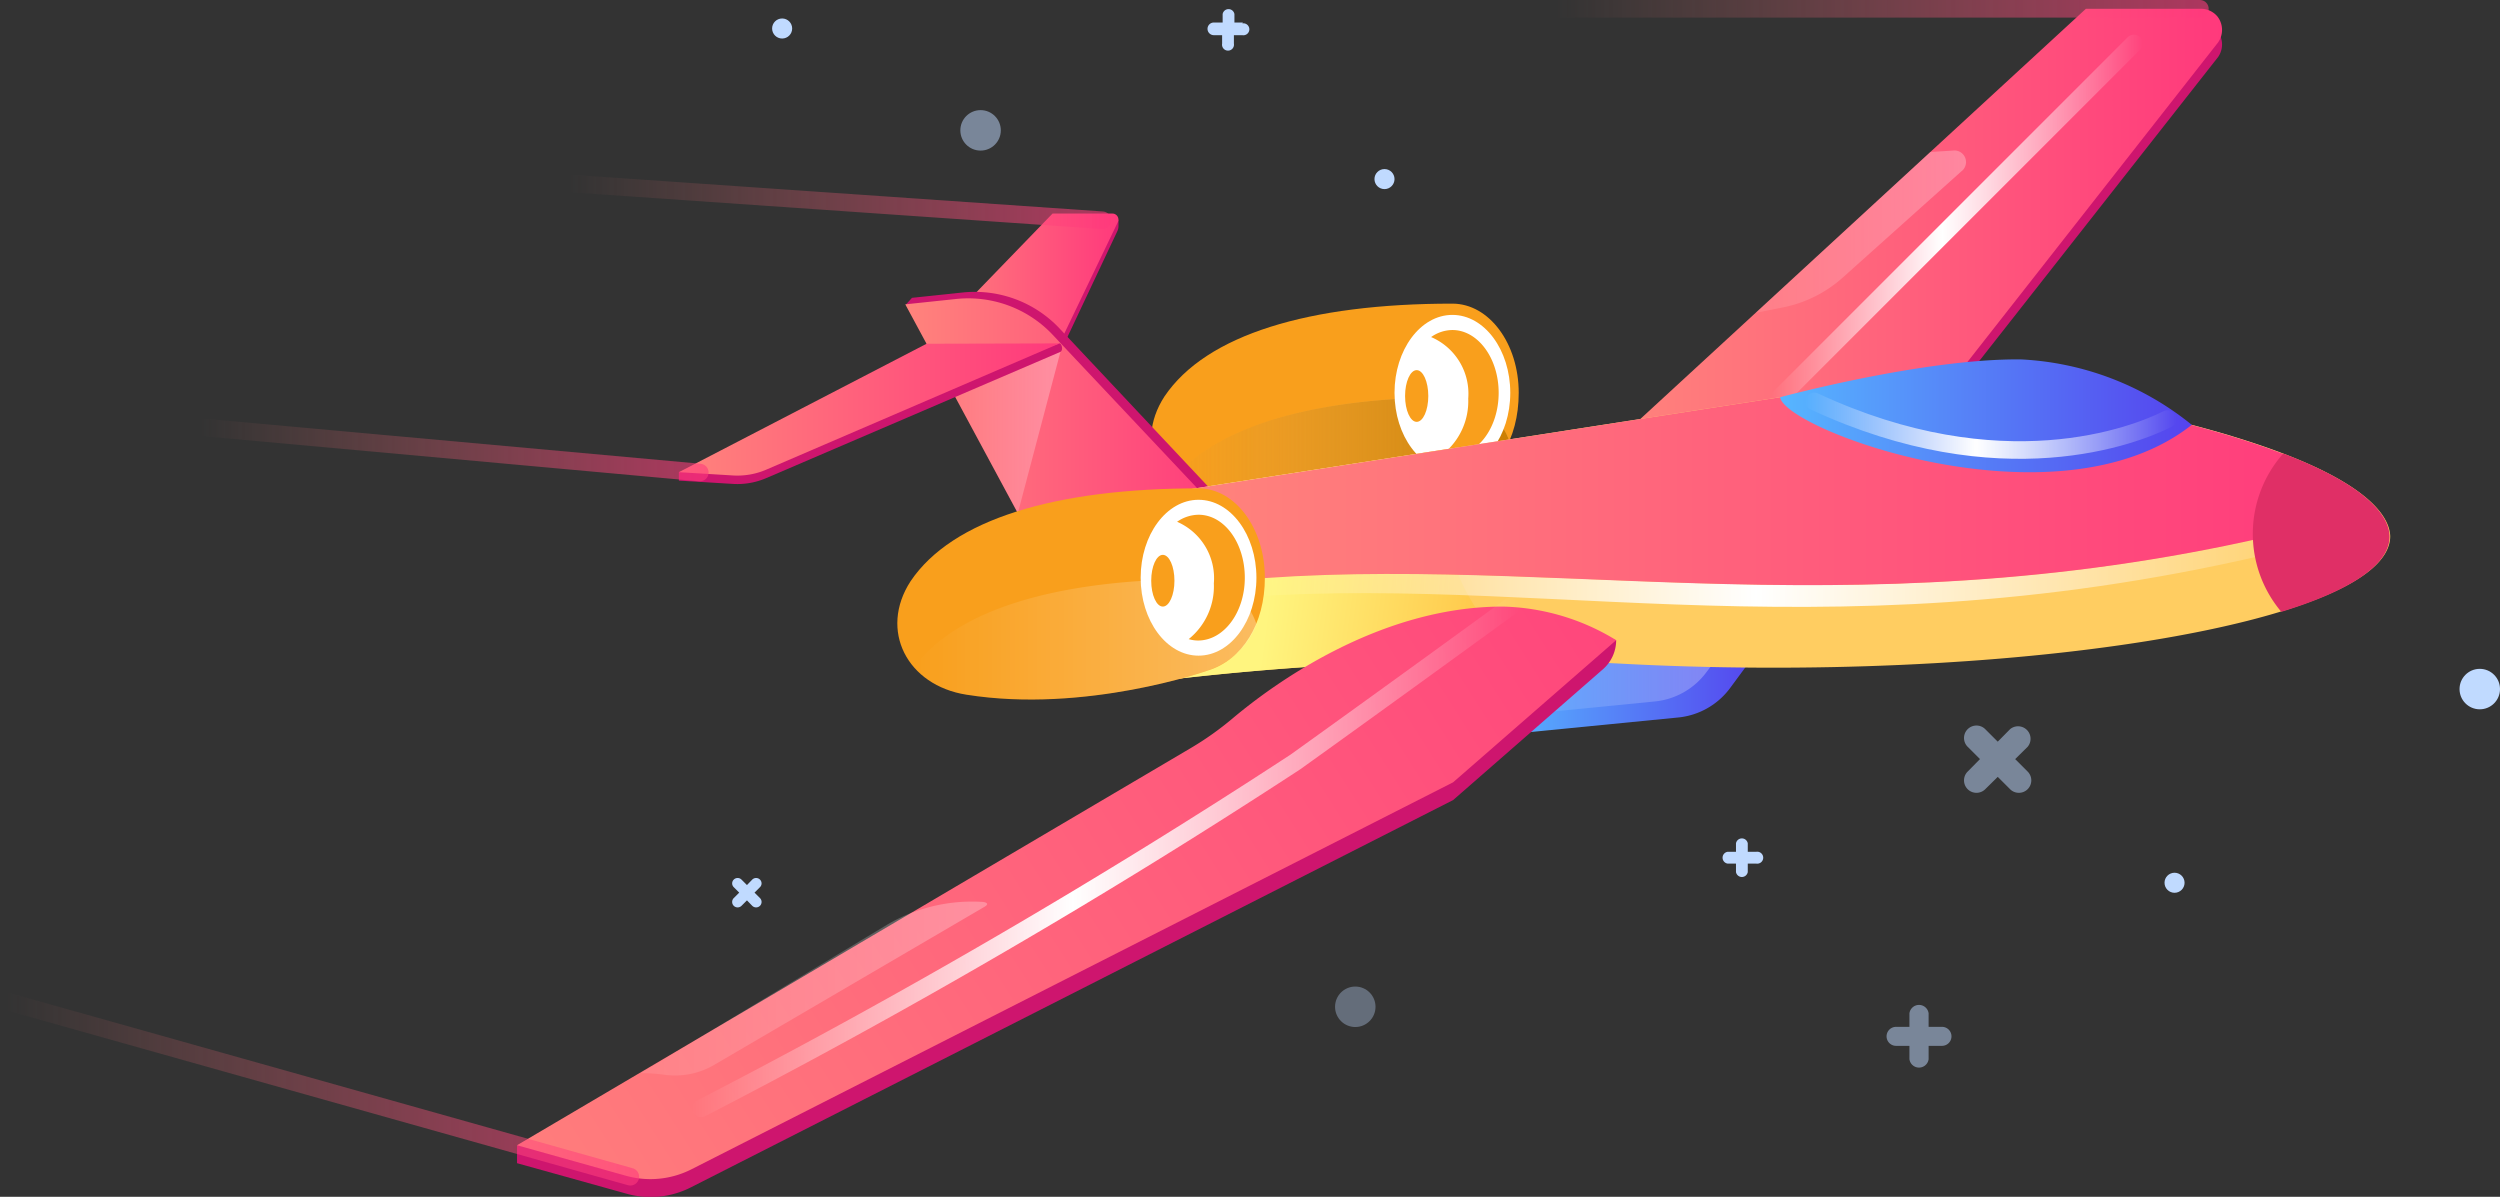 <svg xmlns="http://www.w3.org/2000/svg" xmlns:xlink="http://www.w3.org/1999/xlink" viewBox="0 0 142.11 68.03"><rect x="0" y="0" width="142.11" height="68.03" fill="#333333" stroke="none"/><defs><style>.cls-1{fill:#ce156e;}.cls-2{fill:url(#linear-gradient);}.cls-3{fill:url(#linear-gradient-2);}.cls-4{fill:url(#linear-gradient-3);}.cls-5{fill:#f99f1c;}.cls-6{fill:url(#linear-gradient-4);}.cls-7{fill:url(#linear-gradient-5);}.cls-8{fill:#fff;}.cls-9{fill:url(#linear-gradient-6);}.cls-10{fill:#ffcd61;}.cls-11{fill:url(#linear-gradient-7);}.cls-12{fill:url(#linear-gradient-8);}.cls-13{fill:url(#linear-gradient-9);}.cls-14{fill:url(#linear-gradient-10);}.cls-15,.cls-20,.cls-28,.cls-30,.cls-31,.cls-32,.cls-33{fill:none;stroke-linecap:round;stroke-linejoin:round;}.cls-15{stroke:url(#linear-gradient-11);}.cls-16{fill:url(#linear-gradient-12);}.cls-17{fill:url(#linear-gradient-13);}.cls-18{fill:url(#linear-gradient-14);}.cls-19{fill:url(#linear-gradient-15);}.cls-20{stroke:url(#linear-gradient-16);}.cls-21{fill:url(#linear-gradient-17);}.cls-22{fill:url(#linear-gradient-18);}.cls-23{fill:#e02f66;}.cls-24,.cls-25,.cls-26{fill:#c0daff;}.cls-25{opacity:0.5;}.cls-26{opacity:0.35;}.cls-27{fill:url(#linear-gradient-19);}.cls-28{stroke:url(#linear-gradient-20);}.cls-29{fill:url(#linear-gradient-21);}.cls-30{stroke:url(#linear-gradient-22);}.cls-31{stroke:url(#linear-gradient-23);}.cls-32{stroke:url(#linear-gradient-24);}.cls-33{stroke:url(#linear-gradient-25);}</style><linearGradient id="linear-gradient" x1="85.22" y1="38.78" x2="100.05" y2="38.78" gradientUnits="userSpaceOnUse"><stop offset="0" stop-color="#56b6ff"/><stop offset="1" stop-color="#5543ee"/></linearGradient><linearGradient id="linear-gradient-2" x1="83.92" y1="37.87" x2="98.76" y2="37.87" gradientUnits="userSpaceOnUse"><stop offset="0" stop-color="#fff" stop-opacity="0"/><stop offset="1" stop-color="#fff" stop-opacity="0.3"/></linearGradient><linearGradient id="linear-gradient-3" x1="52.67" y1="15.84" x2="63.58" y2="15.84" gradientUnits="userSpaceOnUse"><stop offset="0.01" stop-color="#ff837c"/><stop offset="1" stop-color="#ff397c"/></linearGradient><linearGradient id="linear-gradient-4" x1="66.46" y1="25.92" x2="85.8" y2="25.92" xlink:href="#linear-gradient-2"/><linearGradient id="linear-gradient-5" x1="66.46" y1="25.92" x2="85.8" y2="25.92" gradientUnits="userSpaceOnUse"><stop offset="0" stop-color="#cc7f02" stop-opacity="0"/><stop offset="1" stop-color="#cc7f02"/></linearGradient><linearGradient id="linear-gradient-6" x1="91.87" y1="12.79" x2="126.3" y2="12.79" xlink:href="#linear-gradient-3"/><linearGradient id="linear-gradient-7" x1="50.17" y1="26.71" x2="153.08" y2="26.71" xlink:href="#linear-gradient-2"/><linearGradient id="linear-gradient-8" x1="51.46" y1="24.69" x2="69.84" y2="24.69" xlink:href="#linear-gradient-3"/><linearGradient id="linear-gradient-9" x1="72.4" y1="31.74" x2="93.02" y2="34.49" gradientUnits="userSpaceOnUse"><stop offset="0" stop-color="#fff57f"/><stop offset="0.84" stop-color="#ffb433"/></linearGradient><linearGradient id="linear-gradient-10" x1="93.85" y1="13.17" x2="113.35" y2="13.17" xlink:href="#linear-gradient-2"/><linearGradient id="linear-gradient-11" x1="100.69" y1="12.52" x2="121.8" y2="12.52" gradientUnits="userSpaceOnUse"><stop offset="0" stop-color="#fff" stop-opacity="0"/><stop offset="0.46" stop-color="#fff"/><stop offset="1" stop-color="#fff" stop-opacity="0"/></linearGradient><linearGradient id="linear-gradient-12" x1="53.51" y1="24.58" x2="60.28" y2="24.58" xlink:href="#linear-gradient-2"/><linearGradient id="linear-gradient-13" x1="38.59" y1="23.28" x2="60.23" y2="23.28" xlink:href="#linear-gradient-3"/><linearGradient id="linear-gradient-14" x1="25.29" y1="74.25" x2="104.3" y2="24.16" xlink:href="#linear-gradient-3"/><linearGradient id="linear-gradient-15" x1="26.58" y1="56.16" x2="58.86" y2="56.16" xlink:href="#linear-gradient-2"/><linearGradient id="linear-gradient-16" x1="39.36" y1="48.76" x2="86.35" y2="48.76" xlink:href="#linear-gradient-11"/><linearGradient id="linear-gradient-17" x1="70.89" y1="31.88" x2="133.75" y2="31.88" xlink:href="#linear-gradient-11"/><linearGradient id="linear-gradient-18" x1="67.3" y1="27.91" x2="134.3" y2="27.91" xlink:href="#linear-gradient-3"/><linearGradient id="linear-gradient-19" x1="101.19" y1="23.64" x2="124.59" y2="23.64" xlink:href="#linear-gradient"/><linearGradient id="linear-gradient-20" x1="102.63" y1="24.23" x2="123.71" y2="24.23" xlink:href="#linear-gradient-11"/><linearGradient id="linear-gradient-21" x1="51.96" y1="36.34" x2="71.4" y2="36.34" xlink:href="#linear-gradient-2"/><linearGradient id="linear-gradient-22" x1="11.11" y1="25.58" x2="40.28" y2="25.58" gradientUnits="userSpaceOnUse"><stop offset="0.01" stop-color="#ff837c" stop-opacity="0"/><stop offset="1" stop-color="#ff397c" stop-opacity="0.6"/></linearGradient><linearGradient id="linear-gradient-23" x1="0" y1="61.92" x2="36.33" y2="61.92" xlink:href="#linear-gradient-22"/><linearGradient id="linear-gradient-24" x1="32.07" y1="11.48" x2="63.16" y2="11.48" xlink:href="#linear-gradient-22"/><linearGradient id="linear-gradient-25" x1="88.07" y1="0.5" x2="125.55" y2="0.5" xlink:href="#linear-gradient-22"/></defs><title>Plan 3</title><g id="Layer_2" data-name="Layer 2"><g id="Layer_1-2" data-name="Layer 1"><path class="cls-1" d="M126,3.35l-16.8,21.38L91.87,25.91l26.7-24.58h6.48a1.23,1.23,0,0,1,1,.44h0A1.24,1.24,0,0,1,126,3.35Z"/><path class="cls-2" d="M100.05,36.8l-1.71,2.32a4.18,4.18,0,0,1-3,1.67l-10.16,1,7.41-6Z"/><path class="cls-3" d="M98.76,35.89,97,38.21a4.16,4.16,0,0,1-3,1.67l-10.17,1,7.42-6Z"/><path class="cls-1" d="M60.28,20l3.23-6.85a.72.72,0,0,0,.07-.28v-.39L52.67,20Z"/><path class="cls-4" d="M60.23,19.52l3.31-6.89a.34.34,0,0,0-.31-.49h-3.4l-7.16,7.4Z"/><path class="cls-5" d="M86.33,22.33c0-2.8-1.68-5.07-3.77-5.07-8.14,0-14,1.76-16.37,5.28-1.81,2.79-.2,5.92,3.18,6.45,6.78,1.07,13.7-1.37,13.7-1.37C85.05,27,86.33,25,86.33,22.33Z"/><path class="cls-6" d="M82.56,22.58c-7.86,0-13.6,1.65-16.1,4.92A4.88,4.88,0,0,0,69.37,29c6.78,1.07,13.7-1.37,13.7-1.37a4.42,4.42,0,0,0,2.73-2.56A3.73,3.73,0,0,0,82.56,22.58Z"/><path class="cls-7" d="M82.56,22.58c-7.86,0-13.6,1.65-16.1,4.92A4.88,4.88,0,0,0,69.37,29c6.78,1.07,13.7-1.37,13.7-1.37a4.42,4.42,0,0,0,2.73-2.56A3.73,3.73,0,0,0,82.56,22.58Z"/><ellipse class="cls-8" cx="82.56" cy="22.33" rx="3.29" ry="4.43"/><ellipse class="cls-5" cx="80.53" cy="22.51" rx="0.66" ry="1.47"/><path class="cls-5" d="M82.56,18.76a2.11,2.11,0,0,0-1.21.4,3.5,3.5,0,0,1,2.11,3.5A3.85,3.85,0,0,1,82,25.83a1.89,1.89,0,0,0,.53.08c1.47,0,2.66-1.6,2.66-3.58S84,18.76,82.56,18.76Z"/><path class="cls-9" d="M126,2.52,109.23,23.9,91.87,25.08,118.57.5h6.48a1.23,1.23,0,0,1,1,.44h0A1.24,1.24,0,0,1,126,2.52Z"/><path class="cls-10" d="M124.59,24.15l-23.4-1.57L66.06,28.05,64.27,38.92a156.07,156.07,0,0,1,27.6-1.21c22,1.21,44-2.21,44-7.23C135.83,29.11,134,26.62,124.59,24.15Z"/><path class="cls-11" d="M66.06,28.05l-.46,2.79A152.73,152.73,0,0,1,88,30.23c17.76,1,35.42-1.05,41.63-4.5a51.62,51.62,0,0,0-5.07-1.58l-23.4-1.57Z"/><path class="cls-1" d="M70.19,29.27l-10-10.64a6.62,6.62,0,0,0-5.5-2l-2.85.3-.35.39L60,32.05l10.21-.54Z"/><path class="cls-12" d="M69.84,29.65,59.81,19a6.59,6.59,0,0,0-5.5-2l-2.85.3,8.16,15.15,10.22-.54Z"/><path class="cls-13" d="M65.74,34.41a12,12,0,0,0,.77,4.22,162.53,162.53,0,0,1,20-1.09c-2.89-2.42-5.67-7-3.75-12.09l-15,2.34A11.7,11.7,0,0,0,65.74,34.41Z"/><path class="cls-14" d="M99.8,17.78l1.52-.3a7.19,7.19,0,0,0,3.46-1.73l6.7-6A.66.66,0,0,0,111,8.56l-1.27.08Z"/><line class="cls-15" x1="101.19" y1="22.58" x2="121.3" y2="2.47"/><polygon class="cls-16" points="57.86 29.16 60.28 20 53.51 21.09 57.86 29.16"/><path class="cls-1" d="M60.28,20,43.55,27.18a4.15,4.15,0,0,1-1.84.33l-3.12-.19v-.48l21.64-7.32C60.34,19.52,60.46,19.89,60.28,20Z"/><path class="cls-17" d="M60.23,19.52,43.55,26.7a4.15,4.15,0,0,1-1.84.33l-3.12-.19,14.08-7.3Z"/><path class="cls-1" d="M91.11,38.05,82.6,45.48l-43.3,22a5.05,5.05,0,0,1-3.7.37l-6.21-1.73v-1L69.15,42.66s7.32-7.17,16.27-7.17a32.33,32.33,0,0,1,6.45.9h0A2.2,2.2,0,0,1,91.11,38.05Z"/><path class="cls-18" d="M91.87,36.39,82.6,44.47l-43.3,22a5.15,5.15,0,0,1-3.7.37L29.39,65.1,67.71,42.51a17.38,17.38,0,0,0,2.34-1.66c2.22-1.87,8.28-6.37,15.37-6.37A12.87,12.87,0,0,1,91.87,36.39Z"/><path class="cls-19" d="M36.42,61a10.46,10.46,0,0,1,1.32.09,4.4,4.4,0,0,0,2.86-.56l15.39-9c.33-.21-.11-.26-.11-.26a9.54,9.54,0,0,0-5.45,1.29Z"/><path class="cls-20" d="M85.85,34.48s-6.35,4.63-12.21,8.83A381,381,0,0,1,39.86,63"/><path class="cls-21" d="M71.9,32.84l-1,1.09c18.28-1.28,35.55,3.93,62.81-3.66l.05-1c-25.53,7.08-43.58,2.29-61.85,3.58"/><path class="cls-22" d="M101.19,22.58,67.3,27.86l4.6,5c18.27-1.29,36.32,3.5,61.85-3.58l.55-1.12c-1.52-1.2-4.41-2.6-9.71-4Z"/><path class="cls-23" d="M129.79,25.78a6.88,6.88,0,0,0-.11,9c3.85-1.18,6.15-2.64,6.15-4.27C135.83,29.41,134.72,27.67,129.79,25.78Z"/><path class="cls-24" d="M70.65,1.28h-.48V.8a.34.34,0,0,0-.67,0v.48H69A.34.34,0,1,0,69,2h.47v.48a.34.34,0,1,0,.67,0V2h.48a.34.34,0,1,0,0-.67Z"/><path class="cls-24" d="M98.68,47.94v.48H98.2a.34.34,0,0,0,0,.67h.48v.48a.34.34,0,0,0,.67,0v-.48h.48a.34.34,0,1,0,0-.67h-.48v-.48a.34.34,0,0,0-.67,0Z"/><path class="cls-25" d="M108.54,57.6v.77h-.76a.54.54,0,1,0,0,1.08h.76v.76a.55.55,0,0,0,1.09,0v-.76h.76a.54.54,0,1,0,0-1.08h-.76V57.6a.55.55,0,0,0-1.09,0Z"/><path class="cls-25" d="M111.85,42.45l.7.7-.7.71a.7.7,0,1,0,1,1l.71-.7.7.7a.7.7,0,1,0,1-1l-.71-.71.71-.7a.71.71,0,0,0-1-1l-.7.71-.71-.71a.7.7,0,0,0-1,1Z"/><path class="cls-24" d="M42.76,50l-.3.31L42.15,50a.31.31,0,0,0-.44,0,.3.3,0,0,0,0,.43l.31.31-.31.31a.31.31,0,0,0,.44.44l.31-.31.3.31a.31.31,0,1,0,.44-.44l-.31-.31.31-.31a.3.3,0,0,0,0-.43A.31.31,0,0,0,42.76,50Z"/><circle class="cls-25" cx="55.74" cy="7.41" r="1.15"/><circle class="cls-26" cx="77.04" cy="57.23" r="1.15"/><circle class="cls-24" cx="140.96" cy="39.17" r="1.15"/><circle class="cls-24" cx="44.46" cy="1.62" r="0.57"/><circle class="cls-24" cx="78.7" cy="10.18" r="0.57"/><circle class="cls-24" cx="123.61" cy="50.18" r="0.57"/><path class="cls-27" d="M124.59,24.15a16.71,16.71,0,0,0-9.71-3.72c-5.52-.06-13.69,2.15-13.69,2.15C101.45,24.43,116.93,30.2,124.59,24.15Z"/><path class="cls-28" d="M123.21,23.82c-1.82.92-9.45,3.95-20.08-1"/><path class="cls-5" d="M71.9,32.84c0-2.81-1.69-5.08-3.77-5.08-8.14,0-14,1.76-16.37,5.28-1.81,2.79-.2,5.92,3.18,6.45,6.78,1.08,13.7-1.37,13.7-1.37C70.62,37.52,71.9,35.47,71.9,32.84Z"/><path class="cls-29" d="M68.13,32.92c-7.93,0-13.7,1.68-16.17,5a4.87,4.87,0,0,0,3,1.56c6.78,1.08,13.7-1.37,13.7-1.37a4.4,4.4,0,0,0,2.76-2.64A3.75,3.75,0,0,0,68.13,32.92Z"/><ellipse class="cls-8" cx="68.13" cy="32.84" rx="3.29" ry="4.43"/><ellipse class="cls-5" cx="66.1" cy="33.01" rx="0.66" ry="1.47"/><path class="cls-5" d="M68.13,29.26a2.17,2.17,0,0,0-1.22.4A3.49,3.49,0,0,1,69,33.16a3.85,3.85,0,0,1-1.43,3.17,1.89,1.89,0,0,0,.53.08c1.47,0,2.66-1.6,2.66-3.57S69.6,29.26,68.13,29.26Z"/><line class="cls-30" x1="39.78" y1="26.86" x2="11.61" y2="24.3"/><line class="cls-31" x1="35.83" y1="66.89" x2="0.5" y2="56.95"/><line class="cls-32" x1="62.66" y1="12.52" x2="32.57" y2="10.44"/><line class="cls-33" x1="125.05" y1="0.5" x2="88.57" y2="0.5"/></g></g></svg>